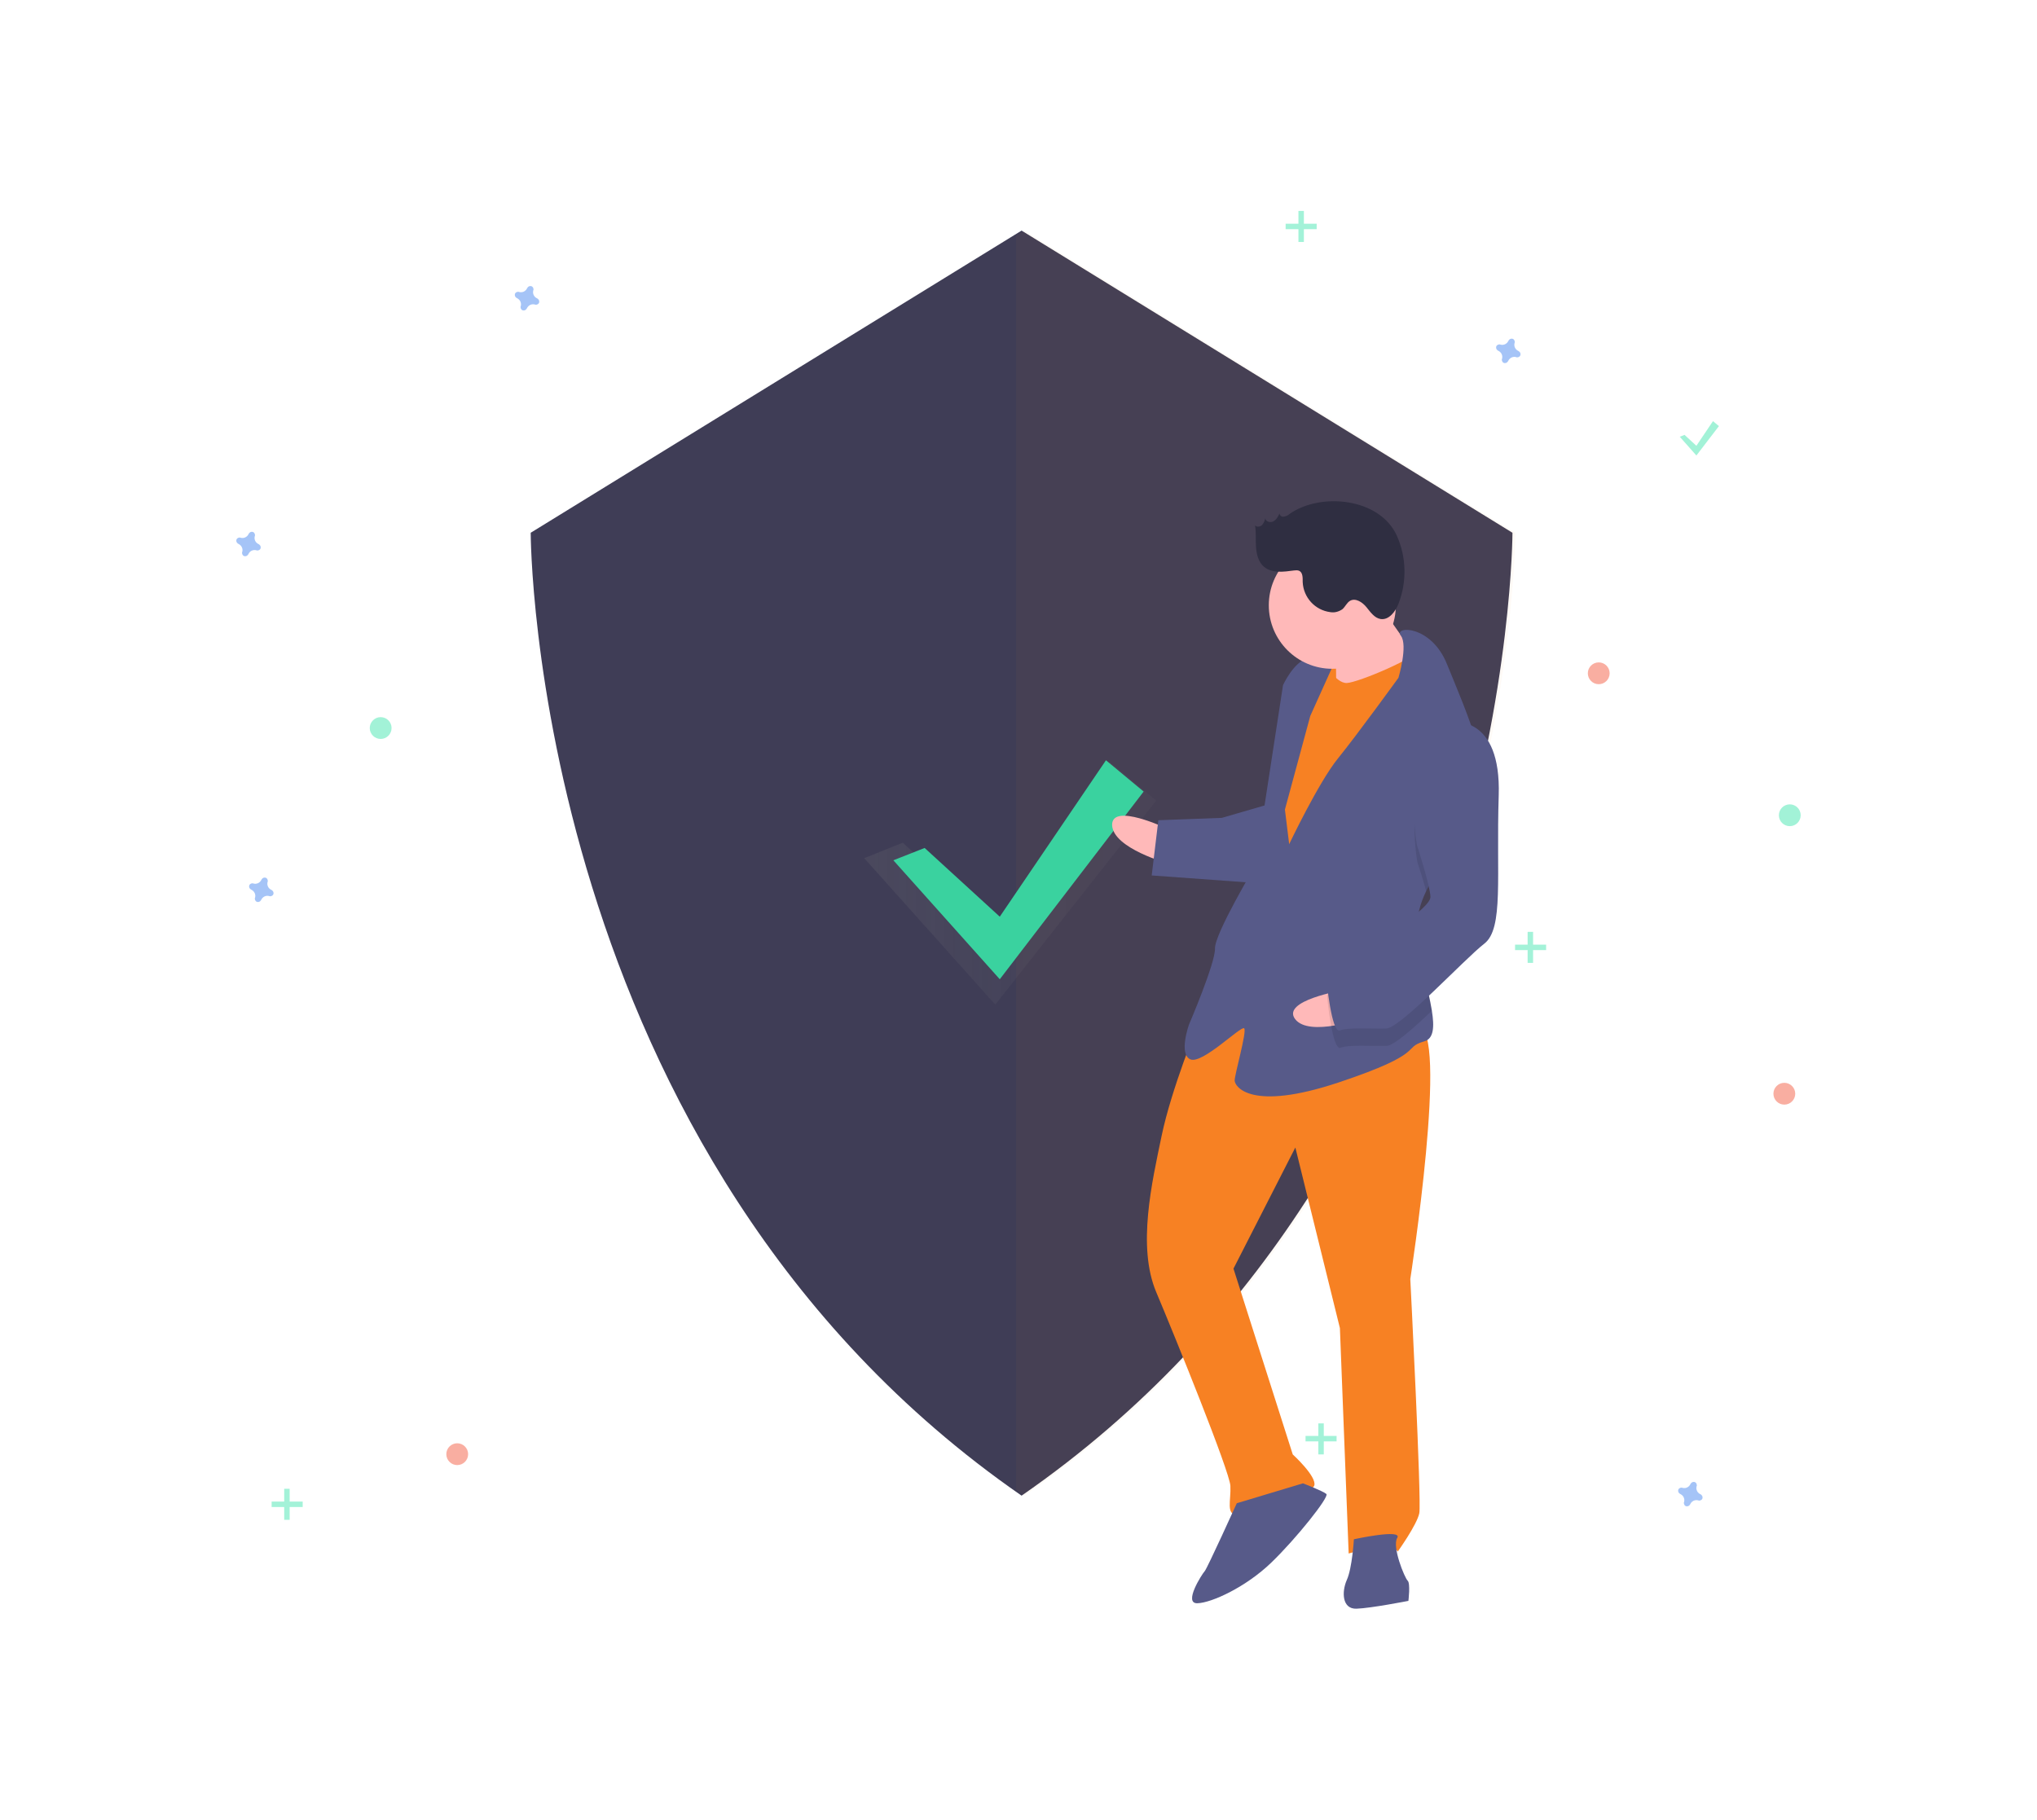 <?xml version="1.0" encoding="utf-8"?>
<!-- Generator: Adobe Illustrator 22.0.0, SVG Export Plug-In . SVG Version: 6.00 Build 0)  -->
<svg version="1.1" id="f921693e-33a8-40f4-b606-3710578972cc"
	 xmlns="http://www.w3.org/2000/svg" xmlns:xlink="http://www.w3.org/1999/xlink" x="0px" y="0px" viewBox="0 0 859.4 767.8"
	 style="enable-background:new 0 0 859.4 767.8;" xml:space="preserve">
<style type="text/css">
	.st0{fill:#3F3D56;}
	.st1{opacity:4.000000e-02;fill:#F78123;enable-background:new    ;}
	.st2{opacity:0.7;}
	.st3{fill:url(#SVGID_1_);}
	.st4{fill:#3AD29F;}
	.st5{opacity:0.5;fill:#4D8AF0;enable-background:new    ;}
	.st6{opacity:0.5;fill:#F55F44;enable-background:new    ;}
	.st7{opacity:0.5;fill:#47E6B1;enable-background:new    ;}
	.st8{opacity:0.5;}
	.st9{fill:#47E6B1;}
	.st10{fill:#F78123;}
	.st11{fill:#FFB9B9;}
	.st12{fill:#575A89;}
	.st13{opacity:0.1;enable-background:new    ;}
	.st14{fill:#2F2E41;}
</style>
<title>Security on</title>
<path class="st0" d="M431,97.3L223.9,224.8c0,0,0,262.9,207.1,406.3c207.1-143.4,207.1-406.3,207.1-406.3L431,97.3z"/>
<path class="st1" d="M432.2,97.3l-3.5,2.2v529.1c1.2,0.8,2.4,1.7,3.5,2.5c207.1-143.4,207.1-406.3,207.1-406.3L432.2,97.3z"/>
<g class="st2">
	
		<linearGradient id="SVGID_1_" gradientUnits="userSpaceOnUse" x1="364.584" y1="396.233" x2="487.842" y2="396.233" gradientTransform="matrix(1 0 0 -1 0 768.992)">
		<stop  offset="0" style="stop-color:#808080;stop-opacity:0.25"/>
		<stop  offset="0.535" style="stop-color:#808080;stop-opacity:0.12"/>
		<stop  offset="1" style="stop-color:#808080;stop-opacity:0.1"/>
	</linearGradient>
	<polygon class="st3" points="380.9,355.6 419.9,391.4 468.3,321.6 487.8,337.8 419.9,423.9 364.6,362.1 	"/>
</g>
<polygon class="st4" points="390.1,357.8 421.8,386.8 466.6,320.8 482.5,334 421.8,413.2 376.9,363 "/>
<path class="st5" d="M226.6,125.9c-1.3-0.6-2-2-1.6-3.4c0-0.1,0.1-0.2,0.1-0.3l0,0c0-0.8-0.5-1.5-1.3-1.5c-0.5,0-0.9,0.2-1.2,0.6
	l0,0c-0.1,0.1-0.1,0.2-0.2,0.3c-0.6,1.3-2,2-3.4,1.6c-0.1,0-0.2-0.1-0.3-0.1l0,0c-0.8,0-1.5,0.5-1.5,1.3c0,0.5,0.2,0.9,0.6,1.2l0,0
	c0.1,0.1,0.2,0.1,0.3,0.2c1.3,0.6,2,2,1.6,3.4c0,0.1-0.1,0.2-0.1,0.3l0,0c0,0.8,0.5,1.5,1.3,1.5c0.5,0,0.9-0.2,1.2-0.6l0,0
	c0.1-0.1,0.1-0.2,0.2-0.3c0.6-1.3,2-2,3.4-1.6c0.1,0,0.2,0.1,0.3,0.1l0,0c0.8,0,1.5-0.5,1.5-1.3c0-0.5-0.2-0.9-0.6-1.2l0,0
	C226.8,126,226.7,125.9,226.6,125.9z"/>
<path class="st5" d="M114.5,375.5c-1.3-0.6-2-2-1.6-3.4c0-0.1,0.1-0.2,0.1-0.3l0,0c0-0.8-0.5-1.5-1.3-1.5c-0.5,0-0.9,0.2-1.2,0.6
	l0,0c-0.1,0.1-0.1,0.2-0.2,0.3c-0.6,1.3-2,2-3.4,1.6c-0.1,0-0.2-0.1-0.3-0.1l0,0c-0.8,0-1.5,0.5-1.5,1.3c0,0.5,0.2,0.9,0.6,1.2l0,0
	c0.1,0.1,0.2,0.1,0.3,0.2c1.3,0.6,2,2,1.6,3.4c0,0.1-0.1,0.2-0.1,0.3l0,0c0,0.8,0.5,1.5,1.3,1.5c0.5,0,0.9-0.2,1.2-0.6l0,0
	c0.1-0.1,0.1-0.2,0.2-0.3c0.6-1.3,2-2,3.4-1.6c0.1,0,0.2,0.1,0.3,0.1l0,0c0.8,0,1.5-0.5,1.5-1.3c0-0.5-0.2-0.9-0.6-1.2l0,0
	C114.7,375.6,114.6,375.5,114.5,375.5z"/>
<circle class="st6" cx="674.5" cy="284.1" r="4.6"/>
<circle class="st6" cx="192.9" cy="613.6" r="4.6"/>
<circle class="st6" cx="752.8" cy="461.5" r="4.6"/>
<path class="st5" d="M640.6,148.1c-1.3-0.6-2-2-1.6-3.4c0-0.1,0.1-0.2,0.1-0.3l0,0c0-0.8-0.5-1.5-1.3-1.5c-0.5,0-0.9,0.2-1.2,0.6
	l0,0c-0.1,0.1-0.1,0.2-0.2,0.3c-0.6,1.3-2,2-3.4,1.6c-0.1,0-0.2-0.1-0.3-0.1l0,0c-0.8,0-1.5,0.5-1.5,1.3c0,0.5,0.2,0.9,0.6,1.2l0,0
	c0.1,0.1,0.2,0.1,0.3,0.2c1.3,0.6,2,2,1.6,3.4c0,0.1-0.1,0.2-0.1,0.3l0,0c0,0.8,0.5,1.5,1.3,1.5c0.5,0,0.9-0.2,1.2-0.6l0,0
	c0.1-0.1,0.1-0.2,0.2-0.3c0.6-1.3,2-2,3.4-1.6c0.1,0,0.2,0.1,0.3,0.1l0,0c0.8,0,1.5-0.5,1.5-1.3c0-0.5-0.2-0.9-0.6-1.2l0,0
	C640.8,148.2,640.7,148.2,640.6,148.1z"/>
<path class="st5" d="M717.4,630.5c-1.3-0.6-2-2-1.6-3.4c0-0.1,0.1-0.2,0.1-0.3l0,0c0-0.8-0.5-1.5-1.3-1.5c-0.5,0-0.9,0.2-1.2,0.6
	l0,0c-0.1,0.1-0.1,0.2-0.2,0.3c-0.6,1.3-2,2-3.4,1.6c-0.1,0-0.2-0.1-0.3-0.1l0,0c-0.8,0-1.5,0.5-1.5,1.3c0,0.5,0.2,0.9,0.6,1.2l0,0
	c0.1,0.1,0.2,0.1,0.3,0.2c1.3,0.6,2,2,1.6,3.4c0,0.1-0.1,0.2-0.1,0.3l0,0c0,0.8,0.5,1.5,1.3,1.5c0.5,0,0.9-0.2,1.2-0.6l0,0
	c0.1-0.1,0.1-0.2,0.2-0.3c0.6-1.3,2-2,3.4-1.6c0.1,0,0.2,0.1,0.3,0.1l0,0c0.8,0,1.5-0.5,1.5-1.3c0-0.5-0.2-0.9-0.6-1.2l0,0
	C717.6,630.6,717.5,630.5,717.4,630.5z"/>
<path class="st5" d="M109.1,229.6c-1.3-0.6-2-2-1.6-3.4c0-0.1,0.1-0.2,0.1-0.3l0,0c0-0.8-0.5-1.5-1.3-1.5c-0.5,0-0.9,0.2-1.2,0.6
	l0,0c-0.1,0.1-0.1,0.2-0.2,0.3c-0.6,1.3-2,2-3.4,1.6c-0.1,0-0.2-0.1-0.3-0.1l0,0c-0.8,0-1.5,0.5-1.5,1.3c0,0.5,0.2,0.9,0.6,1.2l0,0
	c0.1,0.1,0.2,0.1,0.3,0.2c1.3,0.6,2,2,1.6,3.4c0,0.1-0.1,0.2-0.1,0.3l0,0c0,0.8,0.5,1.5,1.3,1.5c0.5,0,0.9-0.2,1.2-0.6l0,0
	c0.1-0.1,0.1-0.2,0.2-0.3c0.6-1.3,2-2,3.4-1.6c0.1,0,0.2,0.1,0.3,0.1l0,0c0.8,0,1.5-0.5,1.5-1.3c0-0.5-0.2-0.9-0.6-1.2l0,0
	C109.3,229.7,109.2,229.6,109.1,229.6z"/>
<circle class="st7" cx="160.6" cy="307.2" r="4.6"/>
<circle class="st7" cx="755.1" cy="344" r="4.6"/>
<g class="st8">
	<rect x="547.8" y="89" class="st9" width="2.3" height="13.1"/>
	<rect x="542.4" y="94.4" class="st9" width="13.1" height="2.3"/>
</g>
<g class="st8">
	<rect x="556.2" y="600.6" class="st9" width="2.3" height="13.1"/>
	<rect x="550.8" y="605.9" class="st9" width="13.1" height="2.3"/>
</g>
<g class="st8">
	<rect x="119.9" y="628.2" class="st9" width="2.3" height="13.1"/>
	<rect x="114.6" y="633.6" class="st9" width="13.1" height="2.3"/>
</g>
<g class="st8">
	<rect x="644.5" y="393.2" class="st9" width="2.3" height="13.1"/>
	<rect x="639.2" y="398.6" class="st9" width="13.1" height="2.3"/>
</g>
<polygon class="st7" points="710.7,183.5 715.7,188.1 722.7,177.7 725.2,179.8 715.7,192.2 708.7,184.3 "/>
<rect x="552.8" y="273.1" transform="matrix(0.999 -3.874900e-02 3.874900e-02 0.999 -10.588 21.965)" class="st10" width="17.1" height="22"/>
<path class="st11" d="M492.5,349.7c0,0-23.6-11.3-23.3-1.5c0.4,9.8,23.8,16.2,23.8,16.2L492.5,349.7z"/>
<path class="st10" d="M505.4,432.2c0,0-11.2,27.3-15.3,47c-4.1,19.7-10.4,46.8-2.3,66c8.1,19.2,31,75.7,31.3,81.8s-2,12.3,2.9,12.1
	c4.9-0.2,31.4-8.5,32.5-12.3s-9.1-13.1-9.1-13.1l-25-78.4l26.1-51.1l18.8,76.2l3.7,95.1c0,0,18.1-5.6,20.7-0.8
	c0,0,8.1-11.3,9.1-16.2c1-4.9-3.8-98.8-3.8-98.8s16.6-106.9,3.2-106.4C584.9,434,532.3,401.9,505.4,432.2z"/>
<path class="st12" d="M521.8,634.3c0,0-12.4,27.3-13.5,28.6c-1.2,1.3-9.2,13.8-3.1,13.6s20.5-6.9,31.1-17.1
	c10.6-10.2,24.6-27.8,23.3-29c-1.3-1.2-9.9-4.5-9.9-4.5L521.8,634.3z"/>
<path class="st12" d="M571.2,649.5c0,0-0.7,12.2-3,17.2c-2.2,5-2,12.3,4.1,12.1s21.9-3.3,21.9-3.3s0.9-7.4-0.3-8.5
	c-1.3-1.2-6.7-14.4-4.4-18.1C591.8,645,571.2,649.5,571.2,649.5z"/>
<path class="st11" d="M580.3,252.2c0,0,13,20.3,18.1,24.9c5.1,4.7-9.2,15-9.2,15l-25.5,3.4c0,0,0.3-23.2-1-25.6
	C561.3,267.6,580.3,252.2,580.3,252.2z"/>
<path class="st10" d="M558.1,278.8c0,0,5.3,9.6,10.1,9.4c4.9-0.2,30.1-10.9,31.2-14.6s8.4,26.5,8.4,26.5L546,408.7L531,398.3
	l7.3-63.8l6-34.4L558.1,278.8z"/>
<path class="st12" d="M601.7,376c-2.5,5.2-4,10.5-3.8,16c0,0.2,0,0.5,0,0.7c0.6,11.3,4.7,24.3,6.2,33.8c1.1,6.8,0.8,11.8-3.2,12.9
	c-9.7,2.8,1.4,4.8-36,17.3s-43.9,1.7-44-0.7c-0.1-2.4,5.3-21,4-22.1c-1.3-1.2-17.7,15.3-22.7,13.1c-5-2.2-0.6-14.6-0.6-14.6
	s11.2-26.1,11-32.2s17-34.9,17-34.9l11.7-76.2c0,0,4.5-9.9,10.5-11.4c6-1.5,11.1,2,11.1,2l-10.1,22.4l-10.7,39.5l1.8,14.6
	c0,0,12.4-26.1,20.6-36.2c8.2-10.1,25.5-34,25.5-34s4.1-13.7,1-17.8c-3.1-4.1,12.8-4.7,19.5,12.1c3.6,8.9,9.4,22.2,13,34.6
	c3.2,11,4.8,21.2,1.6,27.1C620.4,351,608,362.8,601.7,376z"/>
<path class="st13" d="M625.3,342.1c-4.9,9-17.3,20.7-23.6,33.9c-1.6-5.9-3.7-12.1-3.7-12.1s-7.7-41.2,15.1-51.9
	c3.8-0.4,7.6,0.7,10.6,3C627,326,628.5,336.2,625.3,342.1z"/>
<path class="st12" d="M534.8,339.5l-19.3,5.6l-26.8,1l-2.8,23.3l44.1,3.2C530,372.6,541,341.7,534.8,339.5z"/>
<path class="st11" d="M566.3,417.9c0,0-25.8,4.3-19.9,12.1c5.9,7.8,28.8-0.4,28.8-0.4L566.3,417.9z"/>
<path class="st13" d="M597.9,392.7c0.6,11.3,4.7,24.3,6.2,33.8c-8.2,7.8-16.1,14.7-19,14.8c-6.1,0.2-15.9-0.6-19.5,0.8
	s-5.7-21.8-5.7-21.8s2.2-7.4,11.8-11.4C578.2,406.2,590.6,398.8,597.9,392.7z"/>
<path class="st12" d="M612.8,304.7c0,0,20.6-3.2,19.5,31s2.2,56.1-6.1,62.5c-8.3,6.4-35.3,35.6-41.4,35.8
	c-6.1,0.2-15.9-0.6-19.5,0.8c-3.6,1.4-5.7-21.8-5.7-21.8s2.2-7.4,11.8-11.4c9.6-4,32.3-18.3,32.1-23.2c-0.2-4.9-5.7-21.8-5.7-21.8
	S590,315.4,612.8,304.7z"/>
<circle class="st11" cx="562.1" cy="255.4" r="26.8"/>
<path class="st14" d="M544,216.9c-0.6,0.6-1.4,0.9-2.3,1.1c-0.9,0.2-1.7-0.4-1.9-1.3c-0.6,1.3-1.3,2.6-2.6,3.3
	c-1.3,0.7-3.2,0.1-3.4-1.3c-0.2,1.1-0.7,2.1-1.4,2.9c-0.8,0.7-2.2,0.9-2.9,0.1c0.5,3,0.2,6.1,0.4,9.1c0.2,3,1,6.3,3.3,8.3
	c3.4,2.9,8.4,2.2,12.8,1.6c0.7-0.1,1.4-0.1,2,0.1c1.7,0.7,1.6,3,1.6,4.8c0.3,6.5,5.2,11.9,11.7,12.7c1.8,0.3,3.5-0.2,5-1.2
	c1.3-1.1,1.9-2.8,3.3-3.6c2.3-1.3,5.2,0.6,6.9,2.7s3.4,4.6,6,5c3.5,0.5,6.2-3.1,7.5-6.4c3.6-9.3,3.4-19.7-0.7-28.8
	C582.1,210.1,557.2,207.6,544,216.9z"/>
</svg>
